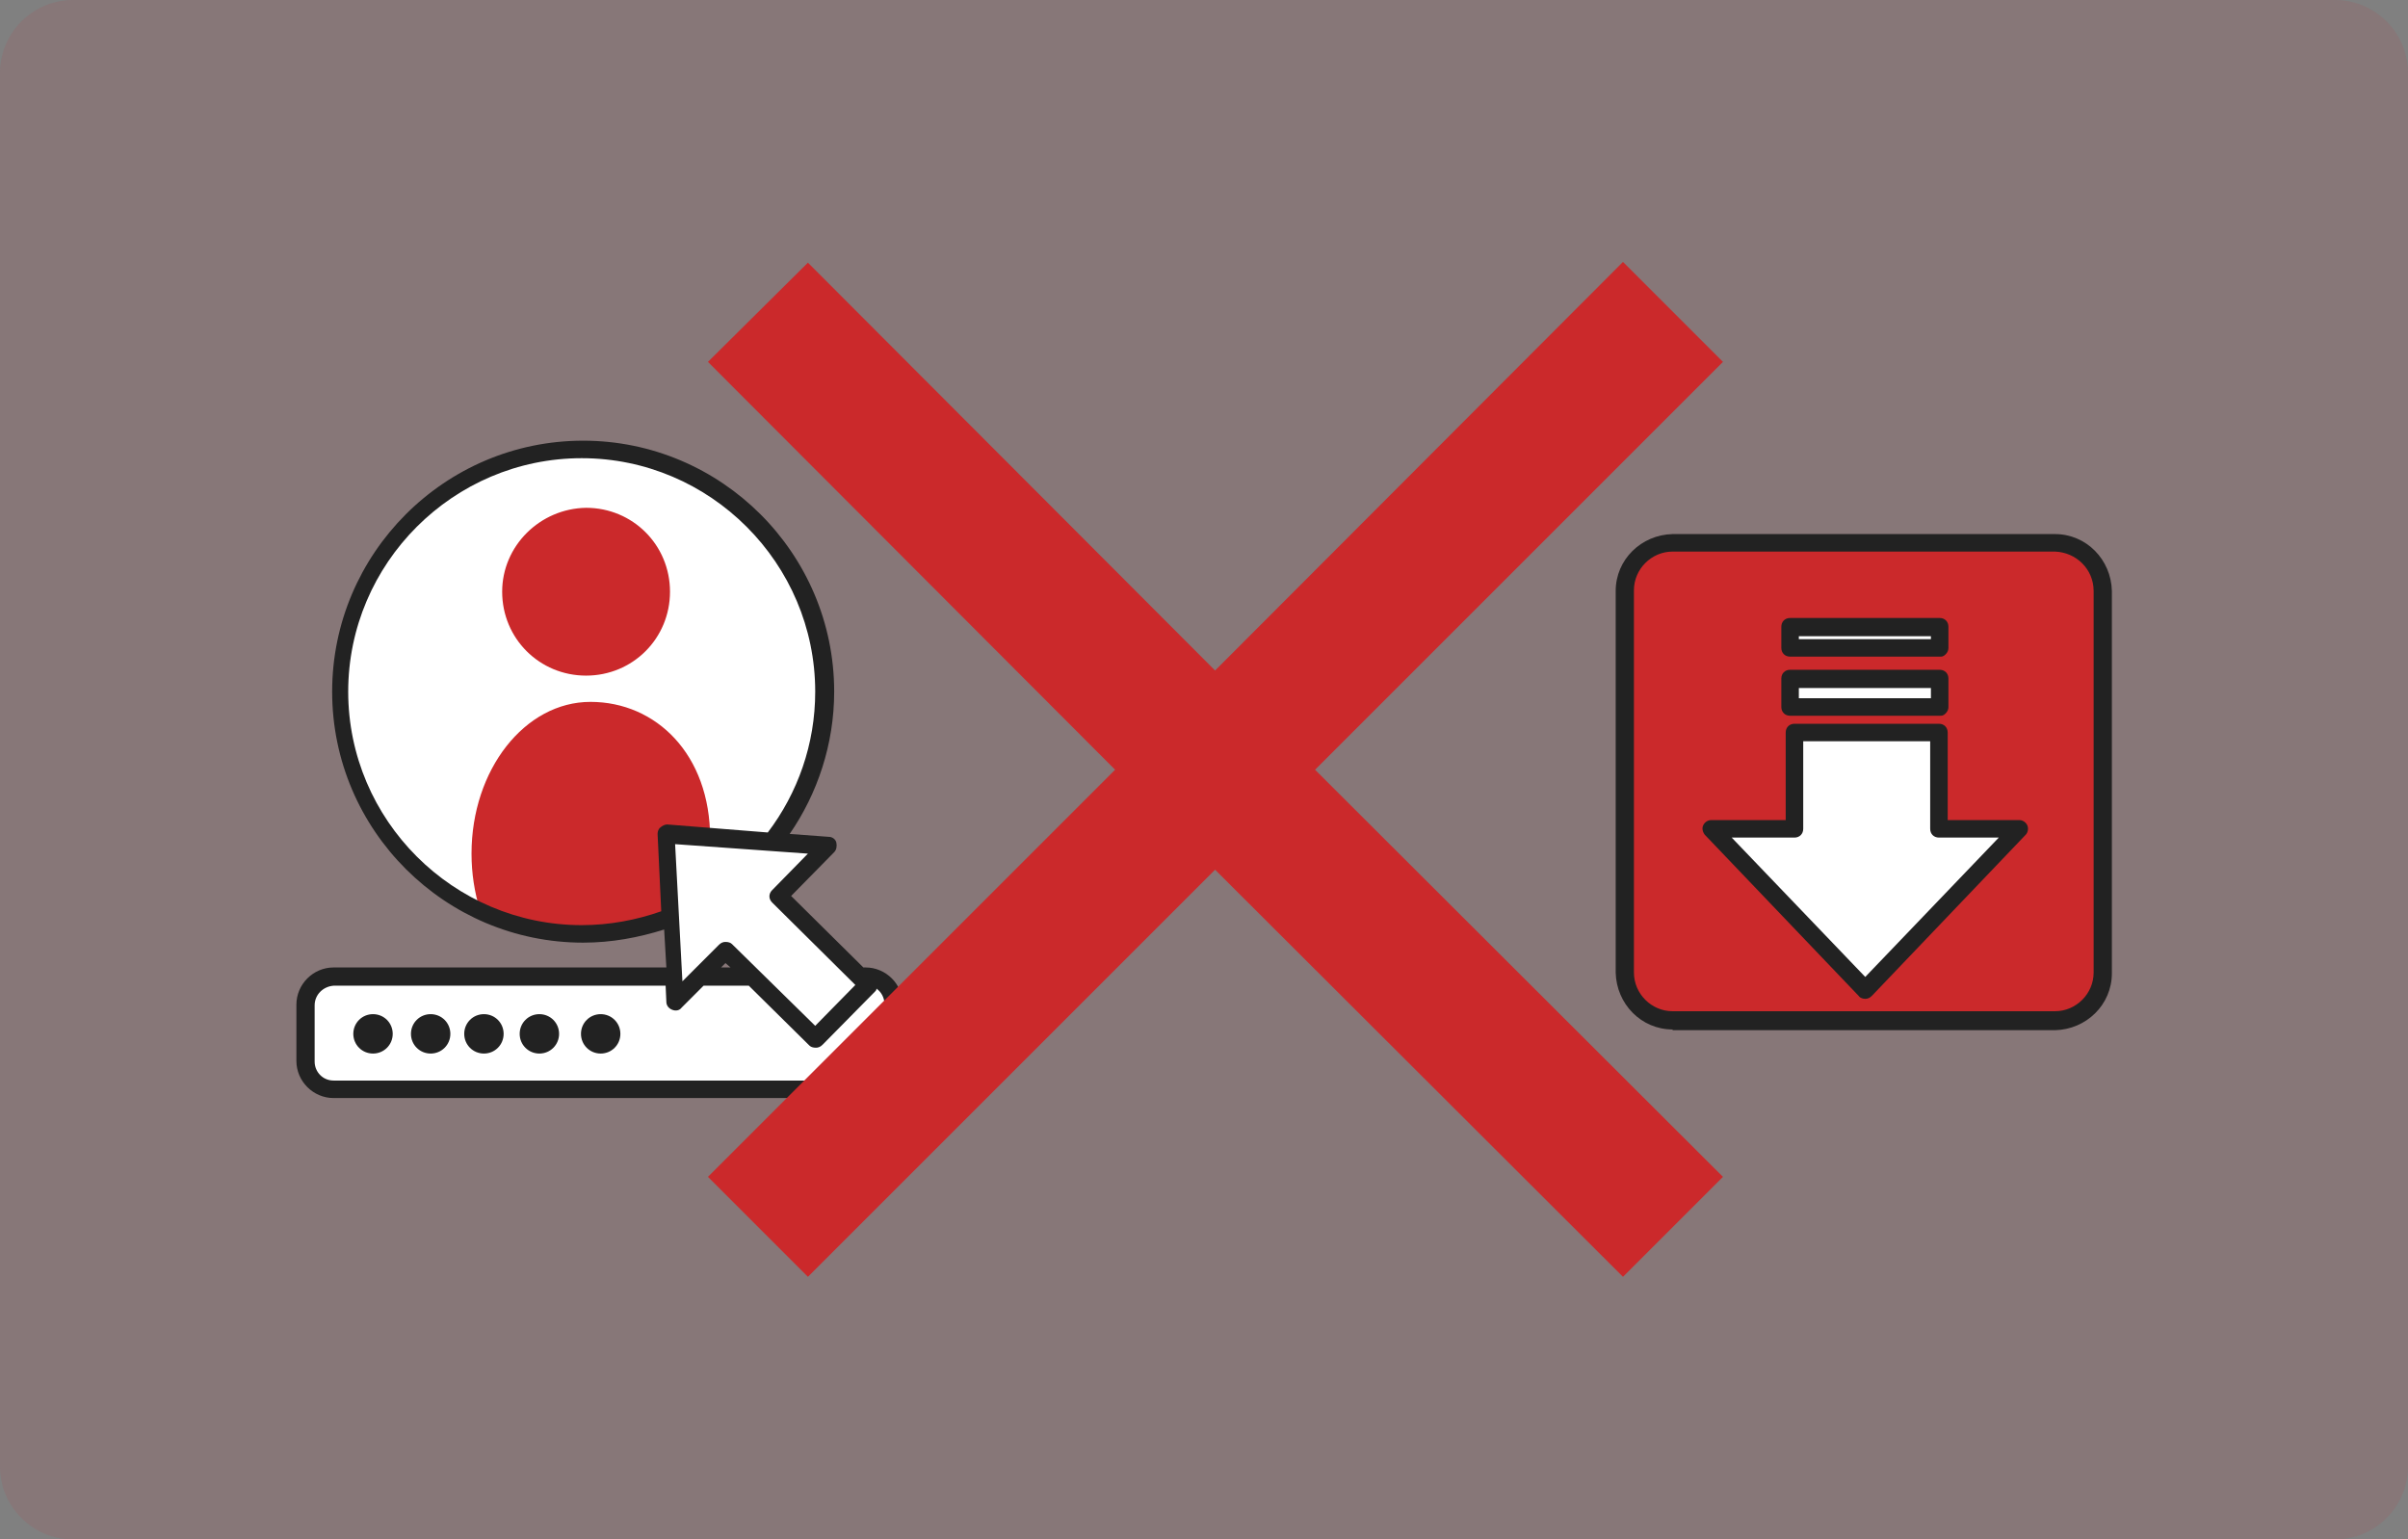 <?xml version="1.0" encoding="utf-8"?>
<!-- Generator: Adobe Illustrator 28.0.0, SVG Export Plug-In . SVG Version: 6.00 Build 0)  -->
<svg version="1.1" id="レイヤー_1" xmlns="http://www.w3.org/2000/svg" xmlns:xlink="http://www.w3.org/1999/xlink" x="0px"
	 y="0px" viewBox="0 0 330 211" style="enable-background:new 0 0 330 211;" xml:space="preserve">
<rect x="0" y="0" width="330" height="211" fill="#808080" stroke="none"/>
<style type="text/css">
	.st0{opacity:9.700000e-02;fill:#CB292B;enable-background:new    ;}
	.st1{fill-rule:evenodd;clip-rule:evenodd;fill:#FFFFFF;}
	.st2{fill-rule:evenodd;clip-rule:evenodd;fill:#CB292B;}
	.st3{fill:#222222;}
	.st4{fill-rule:evenodd;clip-rule:evenodd;fill:#222222;}
</style>
<path id="長方形_207" class="st0" d="M10,0h310c5.5,0,10,4.5,10,10v191c0,5.5-4.5,10-10,10H10c-5.5,0-10-4.5-10-10V10
	C0,4.5,4.5,0,10,0z"/>
<g id="グループ_270" transform="translate(1.219)">
	<g>
		<path class="st1" d="M117.4,133.8h-0.8l-11.1-11l6.7-6.8l-7.6-0.6c4.5-5.7,7.1-12.8,7.1-20.5c0-18.3-14.9-33.2-33.2-33.2
			c-18.3,0-33.2,14.9-33.2,33.2c0,18.3,14.9,33.2,33.2,33.2c4.3,0,8.4-0.8,12.2-2.3l0.4,8.1H44.5c-2.1,0-3.9,1.7-3.9,3.9v7.7
			c0,2.1,1.7,3.9,3.9,3.9h72.9c2.1,0,3.9-1.7,3.9-3.9v-7.7C121.3,135.5,119.6,133.8,117.4,133.8z M98.3,130.2l3.6,3.6h-7.2
			L98.3,130.2z"/>
		<path id="パス_476" class="st2" d="M64.6,124.9c-0.8-2.6-1.2-5.2-1.2-7.9c0-11.5,7.3-20.8,16.3-20.8s16.4,7.2,16.4,18.7
			c-5.9-0.4-6.3-1.5-5.3,10.9c-5,3-6.4,2.3-12.2,2.2C73.7,128.1,68.9,127,64.6,124.9L64.6,124.9L64.6,124.9z"/>
		<path id="パス_477" class="st2" d="M79.1,69.6c6.4,0,11.5,5.1,11.5,11.5c0,6.4-5.1,11.5-11.5,11.5c-6.4,0-11.5-5.1-11.5-11.5
			C67.6,74.8,72.8,69.7,79.1,69.6L79.1,69.6z"/>
		<path class="st3" d="M117.4,132.6h-0.3l-9.9-9.8l5.9-6c0.3-0.3,0.4-0.8,0.3-1.3s-0.6-0.8-1-0.8l-5.4-0.4
			c3.8-5.5,6.1-12.3,6.1-19.5c0-19-15.5-34.4-34.4-34.4c-19,0-34.4,15.5-34.4,34.4c0,19,15.5,34.4,34.4,34.4c3.9,0,7.6-0.7,11.1-1.8
			l0.3,5.2H44.5c-2.8,0-5.1,2.3-5.1,5.1v7.7c0,2.8,2.3,5.1,5.1,5.1h72.9c2.8,0,5.1-2.3,5.1-5.1v-7.7c0,0,0,0,0,0
			C122.5,134.9,120.2,132.6,117.4,132.6z M109.5,117l-4.9,5c-0.5,0.5-0.5,1.2,0,1.7l11.4,11.3l-5.5,5.6l-11.4-11.2
			c-0.2-0.2-0.5-0.3-0.9-0.3c-0.3,0-0.6,0.1-0.9,0.4l-5,5l-1-18.8L109.5,117z M98.9,132.6h-1.3l0.6-0.6L98.9,132.6z M89.3,113.4
			c-0.3,0.2-0.4,0.6-0.4,0.9l0.5,10.6c-3.4,1.2-7.1,1.9-10.9,1.9c-17.6,0-32-14.4-32-32c0-17.6,14.4-32,32-32c17.6,0,32,14.4,32,32
			c0,7.2-2.4,13.9-6.5,19.3l-13.8-1.1C89.9,113,89.5,113.2,89.3,113.4z M120.1,145.4c0,1.5-1.2,2.6-2.6,2.7H44.5
			c-1.5,0-2.6-1.2-2.6-2.6v-7.7c0-1.5,1.2-2.6,2.6-2.7H90l0.1,2.2v0c0,0.5,0.3,0.9,0.8,1.1s1,0.1,1.3-0.3l3-3h6.2l8.3,8.2
			c0.2,0.2,0.5,0.3,0.9,0.3c0.3,0,0.6-0.1,0.9-0.4l7.2-7.3c0.1-0.1,0.2-0.2,0.2-0.4c0.7,0.5,1.1,1.3,1.1,2.2V145.4z"/>
		<path id="パス_480" class="st4" d="M49.9,139c1.5,0,2.7,1.2,2.7,2.7s-1.2,2.7-2.7,2.7c-1.5,0-2.7-1.2-2.7-2.7
			C47.2,140.2,48.4,139,49.9,139C49.9,139,49.9,139,49.9,139z"/>
		<path id="パス_481" class="st4" d="M57.8,139c1.5,0,2.7,1.2,2.7,2.7s-1.2,2.7-2.7,2.7s-2.7-1.2-2.7-2.7
			C55.1,140.2,56.3,139,57.8,139C57.8,139,57.8,139,57.8,139z"/>
		<path id="パス_482" class="st4" d="M65.1,139c1.5,0,2.7,1.2,2.7,2.7s-1.2,2.7-2.7,2.7s-2.7-1.2-2.7-2.7
			C62.4,140.2,63.6,139,65.1,139C65,139,65,139,65.1,139z"/>
		<path id="パス_483" class="st4" d="M72.7,139c1.5,0,2.7,1.2,2.7,2.7s-1.2,2.7-2.7,2.7s-2.7-1.2-2.7-2.7
			C70,140.2,71.2,139,72.7,139C72.7,139,72.7,139,72.7,139z"/>
		<path id="パス_484" class="st4" d="M81.1,139c1.5,0,2.7,1.2,2.7,2.7s-1.2,2.7-2.7,2.7s-2.7-1.2-2.7-2.7
			C78.4,140.2,79.6,139,81.1,139C81.1,139,81.1,139,81.1,139z"/>
	</g>
	<g>
		<g>
			<path id="パス_486_00000096756645202915998500000006488955460438368656_" class="st2" d="M286.9,81c0-3.6-2.9-6.5-6.5-6.5H228
				c-3.6,0-6.5,2.9-6.5,6.5v52.4c0,3.6,2.9,6.5,6.5,6.5h52.4c3.6,0,6.5-2.9,6.5-6.5L286.9,81L286.9,81L286.9,81z"/>
			<path id="パス_487_00000019656235804872511510000016466510381255227803_" class="st1" d="M264.5,113.6h11l-21.1,22.1
				l-21.1-22.1h11.4v-13.2h19.8L264.5,113.6L264.5,113.6z"/>
			<path id="パス_488_00000124856746908067922210000004190258902924912532_" class="st1" d="M264.6,93h-20.5v3.9h20.5L264.6,93
				L264.6,93z"/>
			<path id="パス_489_00000134211071117725700870000017913561878653460383_" class="st1" d="M264.6,85.9h-20.5v2.9h20.5
				L264.6,85.9L264.6,85.9z"/>
		</g>
		<g>
			<path class="st3" d="M228,141.1c-4.3,0-7.7-3.5-7.8-7.8V81c0-4.3,3.5-7.7,7.8-7.8l52.4,0c4.3,0,7.7,3.5,7.8,7.8c0,0,0,0,0,0
				l0,52.4c0,4.3-3.5,7.7-7.8,7.8H228z M280.4,75.6l-52.4,0c-2.9,0-5.3,2.4-5.3,5.3v52.4c0,2.9,2.4,5.3,5.3,5.3h52.4
				c2.9,0,5.3-2.4,5.3-5.3l0-52.3C285.7,78,283.3,75.7,280.4,75.6z"/>
			<path class="st3" d="M254.4,136.9c-0.3,0-0.7-0.1-0.9-0.4l-21.1-22.1c-0.3-0.4-0.4-0.9-0.2-1.3c0.2-0.4,0.6-0.7,1.1-0.7h10.2v-12
				c0-0.7,0.5-1.2,1.2-1.2h19.8c0.7,0,1.2,0.5,1.2,1.2v12h9.8c0.5,0,0.9,0.3,1.1,0.7c0.2,0.4,0.1,1-0.2,1.3l-21.1,22.1
				C255,136.8,254.7,136.9,254.4,136.9z M236.1,114.8l18.3,19.1l18.3-19.1h-8.2c-0.7,0-1.2-0.5-1.2-1.2v-12h-17.4v12
				c0,0.7-0.5,1.2-1.2,1.2H236.1z"/>
			<path class="st3" d="M264.6,98.1h-20.5c-0.7,0-1.2-0.5-1.2-1.2v-3.9c0-0.7,0.5-1.2,1.2-1.2h20.5c0.7,0,1.2,0.5,1.2,1.2l0,3.9
				c0,0.3-0.1,0.6-0.4,0.9S264.9,98.1,264.6,98.1z M245.3,95.7h18.1v-1.4h-18.1V95.7z"/>
			<path class="st3" d="M264.6,90h-20.5c-0.7,0-1.2-0.5-1.2-1.2v-2.9c0-0.7,0.5-1.2,1.2-1.2h20.5c0.7,0,1.2,0.5,1.2,1.2l0,2.9
				c0,0.3-0.1,0.6-0.4,0.9S264.9,90,264.6,90z M245.3,87.6h18.1v-0.4h-18.1V87.6z"/>
		</g>
	</g>
	<path id="パス_490" class="st2" d="M165.3,91.9l-55.8-55.9L95.8,49.6l55.8,55.9l-55.8,55.8l13.7,13.7l55.8-55.8l55.9,55.8
		l13.7-13.7L179,105.5l55.9-55.9l-13.7-13.7L165.3,91.9z"/>
</g>
</svg>
